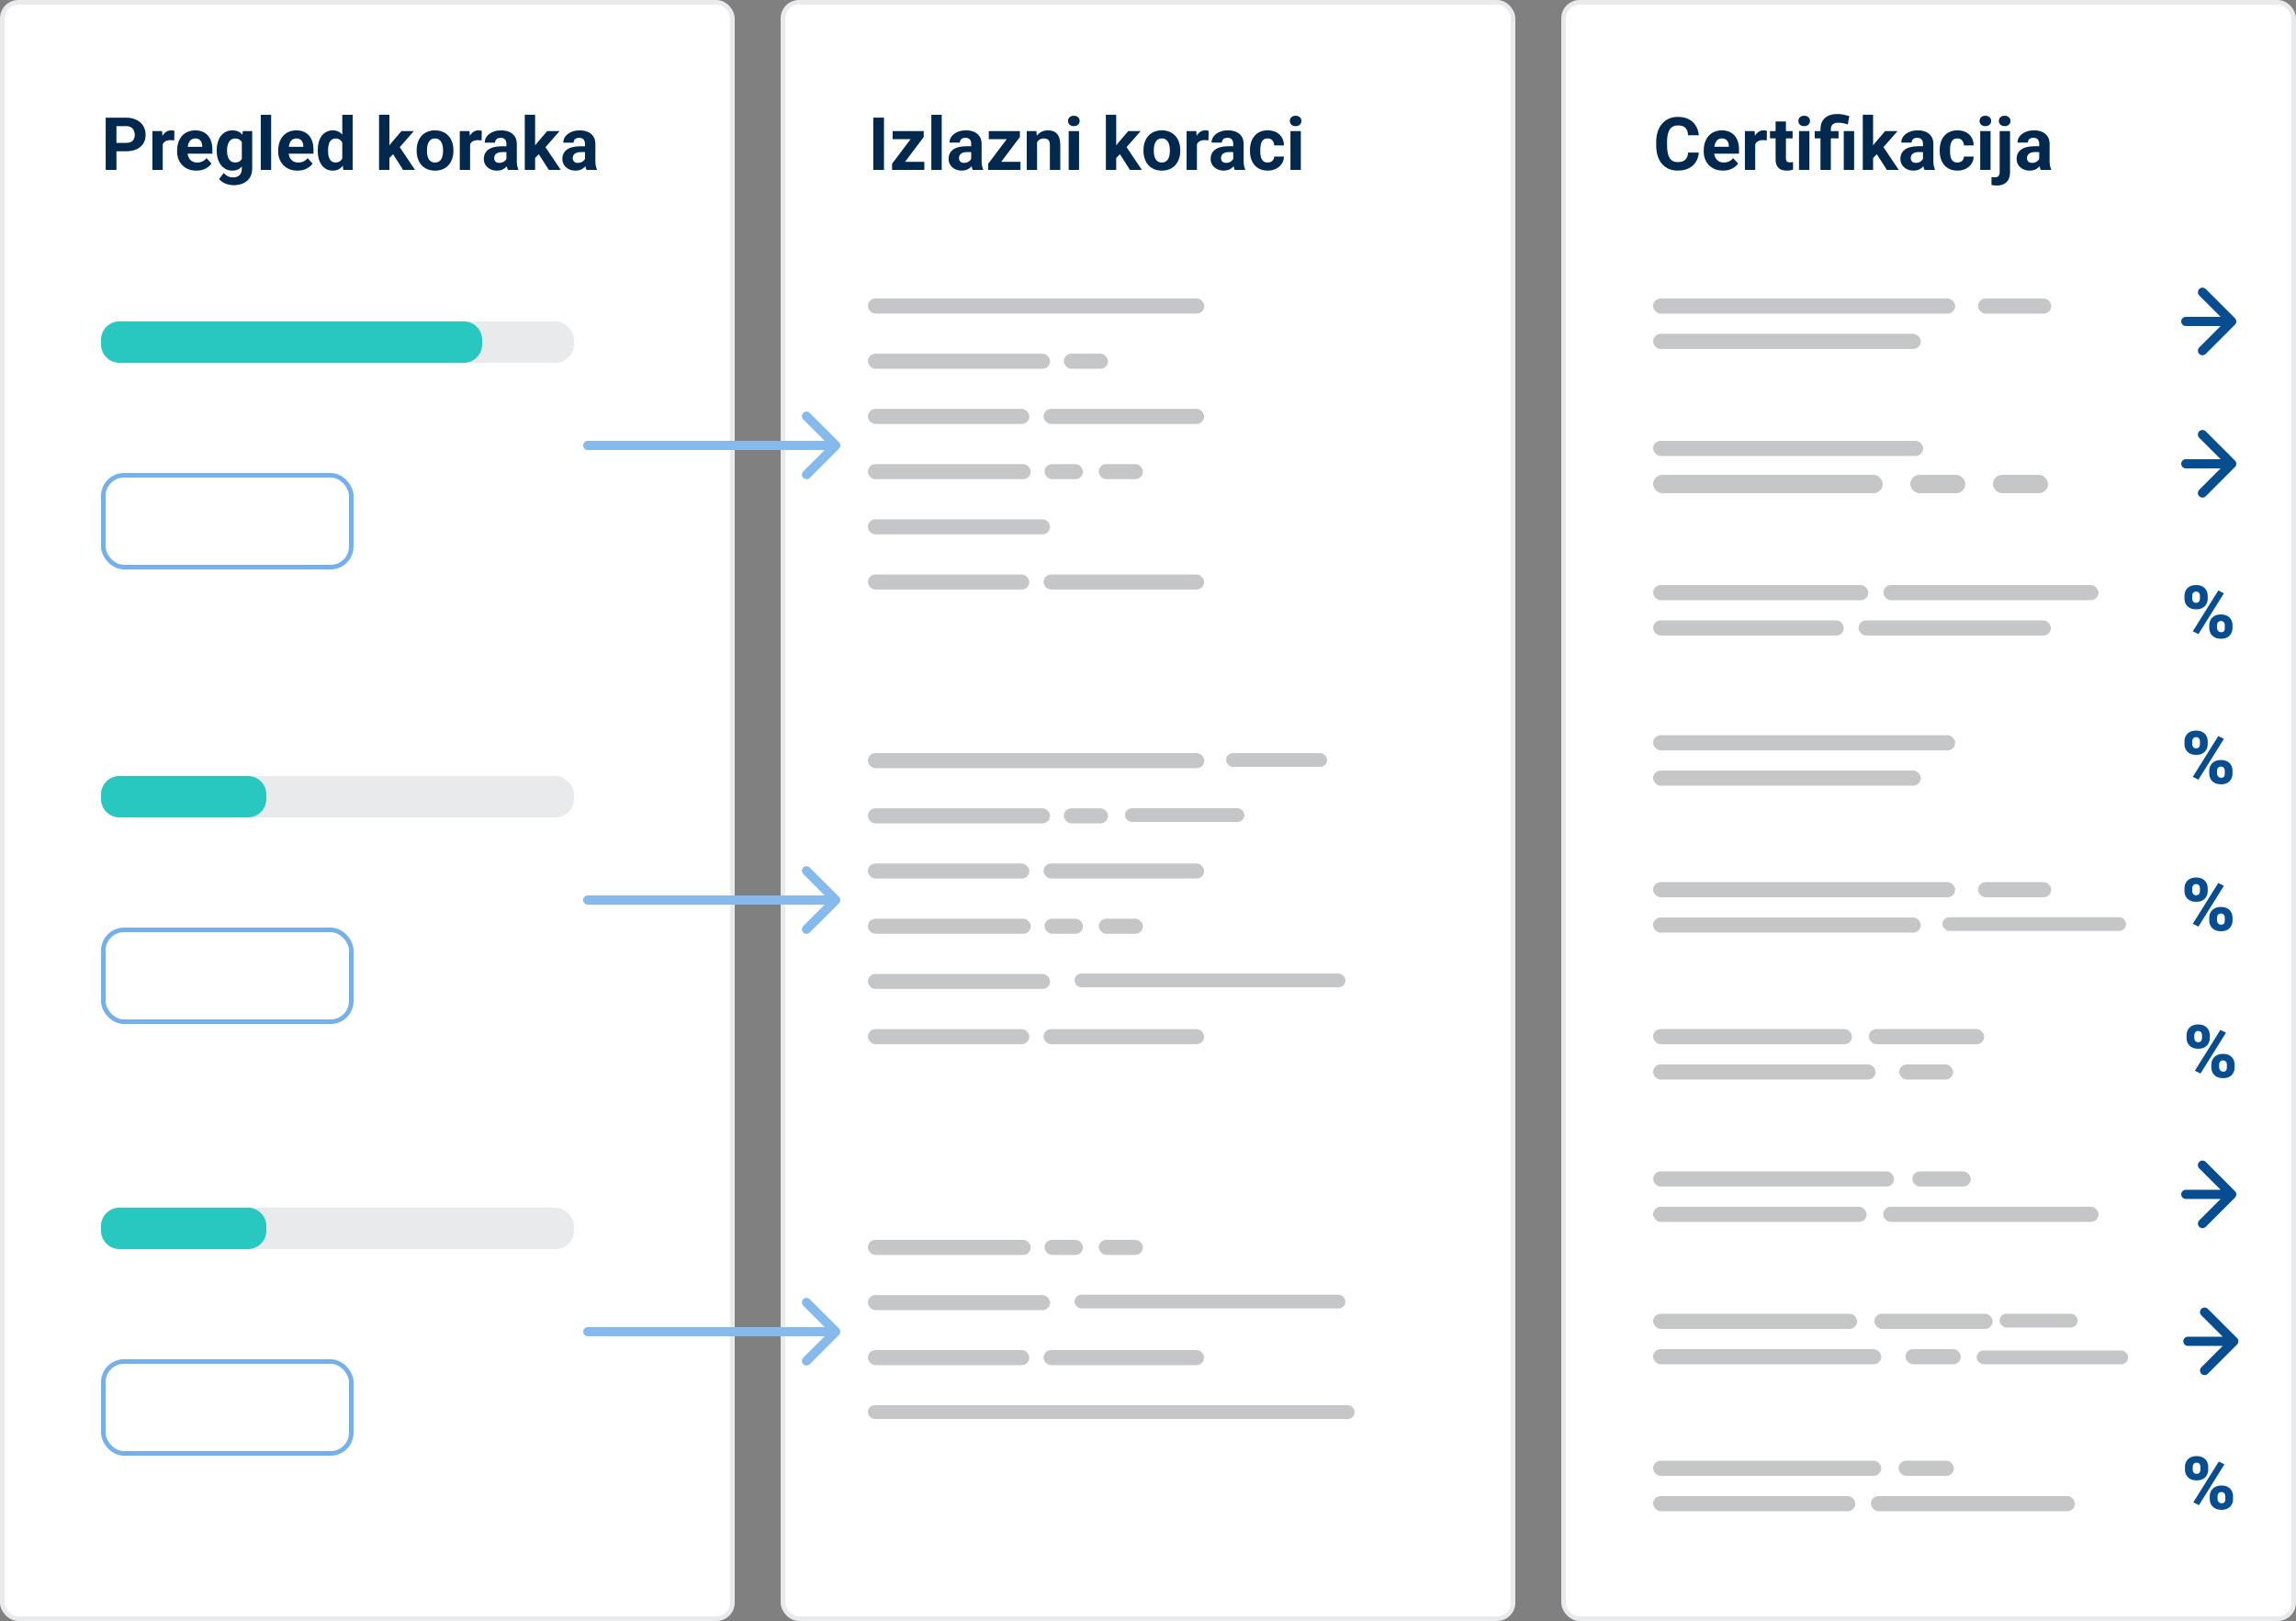 <svg width="500" height="353" viewBox="0 0 500 353" fill="none" xmlns="http://www.w3.org/2000/svg">
<rect x="0" y="0" width="500" height="353" fill="#808080" stroke="none"/>
<rect x="0.5" y="0.5" width="159" height="352" rx="3.5" fill="white" stroke="#E8EAEB"/>
<rect x="170.5" y="0.5" width="159" height="352" rx="3.5" fill="white" stroke="#E8EAEB"/>
<rect x="340.5" y="0.5" width="159" height="352" rx="3.5" fill="white" stroke="#E8EAEB"/>
<path d="M27.445 32.945H24.547V31.117H27.445C27.893 31.117 28.258 31.044 28.539 30.898C28.82 30.747 29.026 30.539 29.156 30.273C29.287 30.008 29.352 29.708 29.352 29.375C29.352 29.037 29.287 28.721 29.156 28.43C29.026 28.138 28.82 27.904 28.539 27.727C28.258 27.549 27.893 27.461 27.445 27.461H25.359V37H23.016V25.625H27.445C28.336 25.625 29.099 25.787 29.734 26.109C30.375 26.427 30.865 26.867 31.203 27.43C31.542 27.992 31.711 28.635 31.711 29.359C31.711 30.094 31.542 30.729 31.203 31.266C30.865 31.802 30.375 32.216 29.734 32.508C29.099 32.8 28.336 32.945 27.445 32.945ZM35.438 30.391V37H33.188V28.547H35.305L35.438 30.391ZM37.984 28.492L37.945 30.578C37.836 30.562 37.703 30.549 37.547 30.539C37.396 30.523 37.258 30.516 37.133 30.516C36.815 30.516 36.539 30.557 36.305 30.641C36.075 30.719 35.883 30.836 35.727 30.992C35.575 31.148 35.461 31.338 35.383 31.562C35.31 31.787 35.268 32.042 35.258 32.328L34.805 32.188C34.805 31.641 34.859 31.138 34.969 30.68C35.078 30.216 35.237 29.812 35.445 29.469C35.659 29.125 35.919 28.859 36.227 28.672C36.534 28.484 36.885 28.391 37.281 28.391C37.406 28.391 37.534 28.401 37.664 28.422C37.794 28.438 37.901 28.461 37.984 28.492ZM42.781 37.156C42.125 37.156 41.536 37.052 41.016 36.844C40.495 36.63 40.052 36.336 39.688 35.961C39.328 35.586 39.052 35.151 38.859 34.656C38.667 34.156 38.57 33.625 38.57 33.062V32.75C38.57 32.109 38.661 31.523 38.844 30.992C39.026 30.461 39.286 30 39.625 29.609C39.969 29.219 40.385 28.919 40.875 28.711C41.365 28.497 41.917 28.391 42.531 28.391C43.13 28.391 43.661 28.49 44.125 28.688C44.589 28.885 44.977 29.167 45.289 29.531C45.607 29.896 45.846 30.333 46.008 30.844C46.169 31.349 46.25 31.912 46.25 32.531V33.469H39.531V31.969H44.039V31.797C44.039 31.484 43.982 31.206 43.867 30.961C43.758 30.711 43.591 30.513 43.367 30.367C43.143 30.221 42.857 30.148 42.508 30.148C42.211 30.148 41.956 30.213 41.742 30.344C41.529 30.474 41.354 30.656 41.219 30.891C41.089 31.125 40.99 31.401 40.922 31.719C40.859 32.031 40.828 32.375 40.828 32.75V33.062C40.828 33.401 40.875 33.714 40.969 34C41.068 34.286 41.206 34.534 41.383 34.742C41.565 34.95 41.784 35.112 42.039 35.227C42.3 35.341 42.594 35.398 42.922 35.398C43.328 35.398 43.706 35.32 44.055 35.164C44.409 35.003 44.714 34.76 44.969 34.438L46.062 35.625C45.885 35.88 45.643 36.125 45.336 36.359C45.034 36.594 44.669 36.786 44.242 36.938C43.815 37.083 43.328 37.156 42.781 37.156ZM52.883 28.547H54.922V36.719C54.922 37.49 54.75 38.143 54.406 38.68C54.068 39.221 53.594 39.63 52.984 39.906C52.375 40.188 51.667 40.328 50.859 40.328C50.505 40.328 50.13 40.281 49.734 40.188C49.344 40.094 48.969 39.948 48.609 39.75C48.255 39.552 47.958 39.302 47.719 39L48.711 37.672C48.971 37.974 49.273 38.208 49.617 38.375C49.961 38.547 50.341 38.633 50.758 38.633C51.164 38.633 51.508 38.557 51.789 38.406C52.07 38.26 52.286 38.044 52.438 37.758C52.589 37.477 52.664 37.135 52.664 36.734V30.5L52.883 28.547ZM47.195 32.875V32.711C47.195 32.065 47.273 31.479 47.43 30.953C47.591 30.422 47.818 29.966 48.109 29.586C48.406 29.206 48.766 28.912 49.188 28.703C49.609 28.495 50.086 28.391 50.617 28.391C51.18 28.391 51.651 28.495 52.031 28.703C52.411 28.912 52.724 29.208 52.969 29.594C53.214 29.974 53.404 30.424 53.539 30.945C53.68 31.461 53.789 32.026 53.867 32.641V33C53.789 33.589 53.672 34.135 53.516 34.641C53.359 35.146 53.154 35.589 52.898 35.969C52.643 36.344 52.325 36.635 51.945 36.844C51.57 37.052 51.122 37.156 50.602 37.156C50.081 37.156 49.609 37.05 49.188 36.836C48.771 36.622 48.414 36.323 48.117 35.938C47.82 35.552 47.591 35.099 47.43 34.578C47.273 34.057 47.195 33.49 47.195 32.875ZM49.445 32.711V32.875C49.445 33.224 49.479 33.55 49.547 33.852C49.615 34.154 49.719 34.422 49.859 34.656C50.005 34.885 50.185 35.065 50.398 35.195C50.617 35.32 50.875 35.383 51.172 35.383C51.583 35.383 51.919 35.297 52.18 35.125C52.44 34.948 52.635 34.706 52.766 34.398C52.896 34.091 52.971 33.737 52.992 33.336V32.312C52.982 31.984 52.938 31.69 52.859 31.43C52.781 31.164 52.672 30.938 52.531 30.75C52.391 30.562 52.208 30.417 51.984 30.312C51.76 30.208 51.495 30.156 51.188 30.156C50.891 30.156 50.633 30.224 50.414 30.359C50.2 30.49 50.021 30.669 49.875 30.898C49.734 31.128 49.628 31.398 49.555 31.711C49.482 32.018 49.445 32.352 49.445 32.711ZM59.047 25V37H56.789V25H59.047ZM64.797 37.156C64.141 37.156 63.552 37.052 63.031 36.844C62.51 36.63 62.068 36.336 61.703 35.961C61.344 35.586 61.068 35.151 60.875 34.656C60.682 34.156 60.586 33.625 60.586 33.062V32.75C60.586 32.109 60.677 31.523 60.859 30.992C61.042 30.461 61.302 30 61.641 29.609C61.984 29.219 62.401 28.919 62.891 28.711C63.38 28.497 63.932 28.391 64.547 28.391C65.146 28.391 65.677 28.49 66.141 28.688C66.604 28.885 66.992 29.167 67.305 29.531C67.622 29.896 67.862 30.333 68.023 30.844C68.185 31.349 68.266 31.912 68.266 32.531V33.469H61.547V31.969H66.055V31.797C66.055 31.484 65.997 31.206 65.883 30.961C65.773 30.711 65.607 30.513 65.383 30.367C65.159 30.221 64.872 30.148 64.523 30.148C64.227 30.148 63.971 30.213 63.758 30.344C63.544 30.474 63.37 30.656 63.234 30.891C63.104 31.125 63.005 31.401 62.938 31.719C62.875 32.031 62.844 32.375 62.844 32.75V33.062C62.844 33.401 62.891 33.714 62.984 34C63.083 34.286 63.221 34.534 63.398 34.742C63.581 34.95 63.8 35.112 64.055 35.227C64.315 35.341 64.609 35.398 64.938 35.398C65.344 35.398 65.721 35.32 66.07 35.164C66.424 35.003 66.729 34.76 66.984 34.438L68.078 35.625C67.901 35.88 67.659 36.125 67.352 36.359C67.049 36.594 66.685 36.786 66.258 36.938C65.831 37.083 65.344 37.156 64.797 37.156ZM74.539 35.156V25H76.805V37H74.766L74.539 35.156ZM69.195 32.875V32.711C69.195 32.065 69.268 31.479 69.414 30.953C69.56 30.422 69.773 29.966 70.055 29.586C70.336 29.206 70.682 28.912 71.094 28.703C71.505 28.495 71.974 28.391 72.5 28.391C72.995 28.391 73.427 28.495 73.797 28.703C74.172 28.912 74.49 29.208 74.75 29.594C75.016 29.974 75.229 30.424 75.391 30.945C75.552 31.461 75.669 32.026 75.742 32.641V33C75.669 33.589 75.552 34.135 75.391 34.641C75.229 35.146 75.016 35.589 74.75 35.969C74.49 36.344 74.172 36.635 73.797 36.844C73.422 37.052 72.984 37.156 72.484 37.156C71.958 37.156 71.49 37.05 71.078 36.836C70.672 36.622 70.328 36.323 70.047 35.938C69.771 35.552 69.56 35.099 69.414 34.578C69.268 34.057 69.195 33.49 69.195 32.875ZM71.445 32.711V32.875C71.445 33.224 71.471 33.55 71.523 33.852C71.581 34.154 71.672 34.422 71.797 34.656C71.927 34.885 72.094 35.065 72.297 35.195C72.505 35.32 72.758 35.383 73.055 35.383C73.44 35.383 73.758 35.297 74.008 35.125C74.258 34.948 74.448 34.706 74.578 34.398C74.713 34.091 74.792 33.737 74.812 33.336V32.312C74.797 31.984 74.75 31.69 74.672 31.43C74.599 31.164 74.49 30.938 74.344 30.75C74.203 30.562 74.026 30.417 73.812 30.312C73.604 30.208 73.357 30.156 73.07 30.156C72.779 30.156 72.529 30.224 72.32 30.359C72.112 30.49 71.943 30.669 71.812 30.898C71.688 31.128 71.594 31.398 71.531 31.711C71.474 32.018 71.445 32.352 71.445 32.711ZM84.797 24.992V37H82.547V24.992H84.797ZM90.125 28.547L86.453 32.734L84.484 34.727L83.664 33.102L85.227 31.117L87.422 28.547H90.125ZM87.789 37L85.289 33.094L86.844 31.734L90.383 37H87.789ZM90.734 32.859V32.695C90.734 32.075 90.823 31.505 91 30.984C91.177 30.458 91.435 30.003 91.773 29.617C92.112 29.232 92.529 28.932 93.023 28.719C93.518 28.5 94.086 28.391 94.727 28.391C95.367 28.391 95.938 28.5 96.438 28.719C96.938 28.932 97.357 29.232 97.695 29.617C98.039 30.003 98.299 30.458 98.477 30.984C98.654 31.505 98.742 32.075 98.742 32.695V32.859C98.742 33.474 98.654 34.044 98.477 34.57C98.299 35.091 98.039 35.547 97.695 35.938C97.357 36.323 96.94 36.622 96.445 36.836C95.951 37.05 95.383 37.156 94.742 37.156C94.102 37.156 93.531 37.05 93.031 36.836C92.537 36.622 92.117 36.323 91.773 35.938C91.435 35.547 91.177 35.091 91 34.57C90.823 34.044 90.734 33.474 90.734 32.859ZM92.984 32.695V32.859C92.984 33.214 93.016 33.544 93.078 33.852C93.141 34.159 93.24 34.43 93.375 34.664C93.516 34.893 93.698 35.073 93.922 35.203C94.146 35.333 94.419 35.398 94.742 35.398C95.055 35.398 95.323 35.333 95.547 35.203C95.771 35.073 95.951 34.893 96.086 34.664C96.221 34.43 96.32 34.159 96.383 33.852C96.451 33.544 96.484 33.214 96.484 32.859V32.695C96.484 32.352 96.451 32.029 96.383 31.727C96.32 31.419 96.219 31.148 96.078 30.914C95.943 30.674 95.763 30.487 95.539 30.352C95.315 30.216 95.044 30.148 94.727 30.148C94.409 30.148 94.138 30.216 93.914 30.352C93.695 30.487 93.516 30.674 93.375 30.914C93.24 31.148 93.141 31.419 93.078 31.727C93.016 32.029 92.984 32.352 92.984 32.695ZM102.375 30.391V37H100.125V28.547H102.242L102.375 30.391ZM104.922 28.492L104.883 30.578C104.773 30.562 104.641 30.549 104.484 30.539C104.333 30.523 104.195 30.516 104.07 30.516C103.753 30.516 103.477 30.557 103.242 30.641C103.013 30.719 102.82 30.836 102.664 30.992C102.513 31.148 102.398 31.338 102.32 31.562C102.247 31.787 102.206 32.042 102.195 32.328L101.742 32.188C101.742 31.641 101.797 31.138 101.906 30.68C102.016 30.216 102.174 29.812 102.383 29.469C102.596 29.125 102.857 28.859 103.164 28.672C103.471 28.484 103.823 28.391 104.219 28.391C104.344 28.391 104.471 28.401 104.602 28.422C104.732 28.438 104.839 28.461 104.922 28.492ZM110.281 35.094V31.328C110.281 31.057 110.237 30.826 110.148 30.633C110.06 30.435 109.922 30.281 109.734 30.172C109.552 30.062 109.315 30.008 109.023 30.008C108.773 30.008 108.557 30.052 108.375 30.141C108.193 30.224 108.052 30.346 107.953 30.508C107.854 30.664 107.805 30.849 107.805 31.062H105.555C105.555 30.703 105.638 30.362 105.805 30.039C105.971 29.716 106.214 29.432 106.531 29.188C106.849 28.938 107.227 28.742 107.664 28.602C108.107 28.461 108.602 28.391 109.148 28.391C109.805 28.391 110.388 28.5 110.898 28.719C111.409 28.938 111.81 29.266 112.102 29.703C112.398 30.141 112.547 30.688 112.547 31.344V34.961C112.547 35.425 112.576 35.805 112.633 36.102C112.69 36.393 112.773 36.648 112.883 36.867V37H110.609C110.5 36.771 110.417 36.484 110.359 36.141C110.307 35.792 110.281 35.443 110.281 35.094ZM110.578 31.852L110.594 33.125H109.336C109.039 33.125 108.781 33.159 108.562 33.227C108.344 33.294 108.164 33.391 108.023 33.516C107.883 33.635 107.779 33.776 107.711 33.938C107.648 34.099 107.617 34.276 107.617 34.469C107.617 34.661 107.661 34.836 107.75 34.992C107.839 35.143 107.966 35.263 108.133 35.352C108.299 35.435 108.495 35.477 108.719 35.477C109.057 35.477 109.352 35.409 109.602 35.273C109.852 35.138 110.044 34.971 110.18 34.773C110.32 34.575 110.393 34.388 110.398 34.211L110.992 35.164C110.909 35.378 110.794 35.599 110.648 35.828C110.508 36.057 110.328 36.273 110.109 36.477C109.891 36.675 109.628 36.839 109.32 36.969C109.013 37.094 108.648 37.156 108.227 37.156C107.69 37.156 107.203 37.05 106.766 36.836C106.333 36.617 105.99 36.318 105.734 35.938C105.484 35.552 105.359 35.115 105.359 34.625C105.359 34.182 105.443 33.789 105.609 33.445C105.776 33.102 106.021 32.812 106.344 32.578C106.672 32.339 107.081 32.159 107.57 32.039C108.06 31.914 108.628 31.852 109.273 31.852H110.578ZM116.531 24.992V37H114.281V24.992H116.531ZM121.859 28.547L118.188 32.734L116.219 34.727L115.398 33.102L116.961 31.117L119.156 28.547H121.859ZM119.523 37L117.023 33.094L118.578 31.734L122.117 37H119.523ZM127.391 35.094V31.328C127.391 31.057 127.346 30.826 127.258 30.633C127.169 30.435 127.031 30.281 126.844 30.172C126.661 30.062 126.424 30.008 126.133 30.008C125.883 30.008 125.667 30.052 125.484 30.141C125.302 30.224 125.161 30.346 125.062 30.508C124.964 30.664 124.914 30.849 124.914 31.062H122.664C122.664 30.703 122.747 30.362 122.914 30.039C123.081 29.716 123.323 29.432 123.641 29.188C123.958 28.938 124.336 28.742 124.773 28.602C125.216 28.461 125.711 28.391 126.258 28.391C126.914 28.391 127.497 28.5 128.008 28.719C128.518 28.938 128.919 29.266 129.211 29.703C129.508 30.141 129.656 30.688 129.656 31.344V34.961C129.656 35.425 129.685 35.805 129.742 36.102C129.799 36.393 129.883 36.648 129.992 36.867V37H127.719C127.609 36.771 127.526 36.484 127.469 36.141C127.417 35.792 127.391 35.443 127.391 35.094ZM127.688 31.852L127.703 33.125H126.445C126.148 33.125 125.891 33.159 125.672 33.227C125.453 33.294 125.273 33.391 125.133 33.516C124.992 33.635 124.888 33.776 124.82 33.938C124.758 34.099 124.727 34.276 124.727 34.469C124.727 34.661 124.771 34.836 124.859 34.992C124.948 35.143 125.076 35.263 125.242 35.352C125.409 35.435 125.604 35.477 125.828 35.477C126.167 35.477 126.461 35.409 126.711 35.273C126.961 35.138 127.154 34.971 127.289 34.773C127.43 34.575 127.503 34.388 127.508 34.211L128.102 35.164C128.018 35.378 127.904 35.599 127.758 35.828C127.617 36.057 127.438 36.273 127.219 36.477C127 36.675 126.737 36.839 126.43 36.969C126.122 37.094 125.758 37.156 125.336 37.156C124.799 37.156 124.312 37.05 123.875 36.836C123.443 36.617 123.099 36.318 122.844 35.938C122.594 35.552 122.469 35.115 122.469 34.625C122.469 34.182 122.552 33.789 122.719 33.445C122.885 33.102 123.13 32.812 123.453 32.578C123.781 32.339 124.19 32.159 124.68 32.039C125.169 31.914 125.737 31.852 126.383 31.852H127.688Z" fill="#03284D"/>
<path d="M192.508 25.619V36.994H190.172V25.619H192.508ZM201.289 35.236V36.994H194.867V35.236H201.289ZM201.164 29.837L195.773 36.994H194.266V35.658L199.633 28.541H201.164V29.837ZM200.367 28.541V30.306H194.391V28.541H200.367ZM205.078 24.994V36.994H202.82V24.994H205.078ZM211.5 35.087V31.322C211.5 31.051 211.456 30.819 211.367 30.627C211.279 30.429 211.141 30.275 210.953 30.166C210.771 30.056 210.534 30.002 210.242 30.002C209.992 30.002 209.776 30.046 209.594 30.134C209.411 30.218 209.271 30.34 209.172 30.502C209.073 30.658 209.023 30.843 209.023 31.056H206.773C206.773 30.697 206.857 30.356 207.023 30.033C207.19 29.71 207.432 29.426 207.75 29.181C208.068 28.931 208.445 28.736 208.883 28.595C209.326 28.455 209.82 28.384 210.367 28.384C211.023 28.384 211.607 28.494 212.117 28.712C212.628 28.931 213.029 29.259 213.32 29.697C213.617 30.134 213.766 30.681 213.766 31.337V34.955C213.766 35.418 213.794 35.798 213.852 36.095C213.909 36.387 213.992 36.642 214.102 36.861V36.994H211.828C211.719 36.765 211.635 36.478 211.578 36.134C211.526 35.785 211.5 35.437 211.5 35.087ZM211.797 31.845L211.812 33.119H210.555C210.258 33.119 210 33.153 209.781 33.22C209.562 33.288 209.383 33.384 209.242 33.509C209.102 33.629 208.997 33.77 208.93 33.931C208.867 34.093 208.836 34.27 208.836 34.462C208.836 34.655 208.88 34.83 208.969 34.986C209.057 35.137 209.185 35.257 209.352 35.345C209.518 35.429 209.714 35.47 209.938 35.47C210.276 35.47 210.57 35.403 210.82 35.267C211.07 35.132 211.263 34.965 211.398 34.767C211.539 34.569 211.612 34.382 211.617 34.205L212.211 35.158C212.128 35.371 212.013 35.593 211.867 35.822C211.727 36.051 211.547 36.267 211.328 36.47C211.109 36.668 210.846 36.832 210.539 36.962C210.232 37.087 209.867 37.15 209.445 37.15C208.909 37.15 208.422 37.043 207.984 36.83C207.552 36.611 207.208 36.312 206.953 35.931C206.703 35.546 206.578 35.108 206.578 34.619C206.578 34.176 206.661 33.783 206.828 33.439C206.995 33.095 207.24 32.806 207.562 32.572C207.891 32.332 208.299 32.153 208.789 32.033C209.279 31.908 209.846 31.845 210.492 31.845H211.797ZM222.227 35.236V36.994H215.805V35.236H222.227ZM222.102 29.837L216.711 36.994H215.203V35.658L220.57 28.541H222.102V29.837ZM221.305 28.541V30.306H215.328V28.541H221.305ZM225.844 30.345V36.994H223.594V28.541H225.703L225.844 30.345ZM225.516 32.47H224.906C224.906 31.845 224.987 31.283 225.148 30.783C225.31 30.278 225.536 29.848 225.828 29.494C226.12 29.134 226.466 28.861 226.867 28.674C227.273 28.481 227.727 28.384 228.227 28.384C228.622 28.384 228.984 28.442 229.312 28.556C229.641 28.671 229.922 28.853 230.156 29.103C230.396 29.353 230.578 29.684 230.703 30.095C230.833 30.507 230.898 31.009 230.898 31.603V36.994H228.633V31.595C228.633 31.22 228.581 30.929 228.477 30.72C228.372 30.512 228.219 30.366 228.016 30.283C227.818 30.194 227.573 30.15 227.281 30.15C226.979 30.15 226.716 30.21 226.492 30.33C226.273 30.45 226.091 30.616 225.945 30.83C225.805 31.038 225.698 31.283 225.625 31.564C225.552 31.845 225.516 32.147 225.516 32.47ZM234.984 28.541V36.994H232.727V28.541H234.984ZM232.586 26.337C232.586 26.009 232.701 25.739 232.93 25.525C233.159 25.311 233.466 25.205 233.852 25.205C234.232 25.205 234.536 25.311 234.766 25.525C235 25.739 235.117 26.009 235.117 26.337C235.117 26.666 235 26.936 234.766 27.15C234.536 27.364 234.232 27.47 233.852 27.47C233.466 27.47 233.159 27.364 232.93 27.15C232.701 26.936 232.586 26.666 232.586 26.337ZM243.078 24.986V36.994H240.828V24.986H243.078ZM248.406 28.541L244.734 32.728L242.766 34.72L241.945 33.095L243.508 31.111L245.703 28.541H248.406ZM246.07 36.994L243.57 33.087L245.125 31.728L248.664 36.994H246.07ZM249.016 32.853V32.689C249.016 32.069 249.104 31.499 249.281 30.978C249.458 30.452 249.716 29.996 250.055 29.611C250.393 29.226 250.81 28.926 251.305 28.712C251.799 28.494 252.367 28.384 253.008 28.384C253.648 28.384 254.219 28.494 254.719 28.712C255.219 28.926 255.638 29.226 255.977 29.611C256.32 29.996 256.581 30.452 256.758 30.978C256.935 31.499 257.023 32.069 257.023 32.689V32.853C257.023 33.468 256.935 34.038 256.758 34.564C256.581 35.085 256.32 35.541 255.977 35.931C255.638 36.317 255.221 36.616 254.727 36.83C254.232 37.043 253.664 37.15 253.023 37.15C252.383 37.15 251.812 37.043 251.312 36.83C250.818 36.616 250.398 36.317 250.055 35.931C249.716 35.541 249.458 35.085 249.281 34.564C249.104 34.038 249.016 33.468 249.016 32.853ZM251.266 32.689V32.853C251.266 33.207 251.297 33.538 251.359 33.845C251.422 34.153 251.521 34.423 251.656 34.658C251.797 34.887 251.979 35.067 252.203 35.197C252.427 35.327 252.701 35.392 253.023 35.392C253.336 35.392 253.604 35.327 253.828 35.197C254.052 35.067 254.232 34.887 254.367 34.658C254.503 34.423 254.602 34.153 254.664 33.845C254.732 33.538 254.766 33.207 254.766 32.853V32.689C254.766 32.345 254.732 32.022 254.664 31.72C254.602 31.413 254.5 31.142 254.359 30.908C254.224 30.668 254.044 30.481 253.82 30.345C253.596 30.21 253.326 30.142 253.008 30.142C252.69 30.142 252.419 30.21 252.195 30.345C251.977 30.481 251.797 30.668 251.656 30.908C251.521 31.142 251.422 31.413 251.359 31.72C251.297 32.022 251.266 32.345 251.266 32.689ZM260.656 30.384V36.994H258.406V28.541H260.523L260.656 30.384ZM263.203 28.486L263.164 30.572C263.055 30.556 262.922 30.543 262.766 30.533C262.615 30.517 262.477 30.509 262.352 30.509C262.034 30.509 261.758 30.551 261.523 30.634C261.294 30.712 261.102 30.83 260.945 30.986C260.794 31.142 260.68 31.332 260.602 31.556C260.529 31.78 260.487 32.035 260.477 32.322L260.023 32.181C260.023 31.634 260.078 31.132 260.188 30.674C260.297 30.21 260.456 29.806 260.664 29.462C260.878 29.119 261.138 28.853 261.445 28.666C261.753 28.478 262.104 28.384 262.5 28.384C262.625 28.384 262.753 28.395 262.883 28.416C263.013 28.431 263.12 28.455 263.203 28.486ZM268.562 35.087V31.322C268.562 31.051 268.518 30.819 268.43 30.627C268.341 30.429 268.203 30.275 268.016 30.166C267.833 30.056 267.596 30.002 267.305 30.002C267.055 30.002 266.839 30.046 266.656 30.134C266.474 30.218 266.333 30.34 266.234 30.502C266.135 30.658 266.086 30.843 266.086 31.056H263.836C263.836 30.697 263.919 30.356 264.086 30.033C264.253 29.71 264.495 29.426 264.812 29.181C265.13 28.931 265.508 28.736 265.945 28.595C266.388 28.455 266.883 28.384 267.43 28.384C268.086 28.384 268.669 28.494 269.18 28.712C269.69 28.931 270.091 29.259 270.383 29.697C270.68 30.134 270.828 30.681 270.828 31.337V34.955C270.828 35.418 270.857 35.798 270.914 36.095C270.971 36.387 271.055 36.642 271.164 36.861V36.994H268.891C268.781 36.765 268.698 36.478 268.641 36.134C268.589 35.785 268.562 35.437 268.562 35.087ZM268.859 31.845L268.875 33.119H267.617C267.32 33.119 267.062 33.153 266.844 33.22C266.625 33.288 266.445 33.384 266.305 33.509C266.164 33.629 266.06 33.77 265.992 33.931C265.93 34.093 265.898 34.27 265.898 34.462C265.898 34.655 265.943 34.83 266.031 34.986C266.12 35.137 266.247 35.257 266.414 35.345C266.581 35.429 266.776 35.47 267 35.47C267.339 35.47 267.633 35.403 267.883 35.267C268.133 35.132 268.326 34.965 268.461 34.767C268.602 34.569 268.674 34.382 268.68 34.205L269.273 35.158C269.19 35.371 269.076 35.593 268.93 35.822C268.789 36.051 268.609 36.267 268.391 36.47C268.172 36.668 267.909 36.832 267.602 36.962C267.294 37.087 266.93 37.15 266.508 37.15C265.971 37.15 265.484 37.043 265.047 36.83C264.615 36.611 264.271 36.312 264.016 35.931C263.766 35.546 263.641 35.108 263.641 34.619C263.641 34.176 263.724 33.783 263.891 33.439C264.057 33.095 264.302 32.806 264.625 32.572C264.953 32.332 265.362 32.153 265.852 32.033C266.341 31.908 266.909 31.845 267.555 31.845H268.859ZM276.055 35.392C276.331 35.392 276.576 35.34 276.789 35.236C277.003 35.127 277.169 34.975 277.289 34.783C277.414 34.585 277.479 34.353 277.484 34.087H279.602C279.596 34.681 279.438 35.21 279.125 35.673C278.812 36.132 278.393 36.494 277.867 36.759C277.341 37.02 276.753 37.15 276.102 37.15C275.445 37.15 274.872 37.041 274.383 36.822C273.898 36.603 273.495 36.301 273.172 35.916C272.849 35.525 272.607 35.072 272.445 34.556C272.284 34.035 272.203 33.478 272.203 32.884V32.658C272.203 32.059 272.284 31.502 272.445 30.986C272.607 30.465 272.849 30.012 273.172 29.627C273.495 29.236 273.898 28.931 274.383 28.712C274.867 28.494 275.435 28.384 276.086 28.384C276.779 28.384 277.385 28.517 277.906 28.783C278.432 29.049 278.844 29.429 279.141 29.924C279.443 30.413 279.596 30.994 279.602 31.666H277.484C277.479 31.384 277.419 31.129 277.305 30.9C277.195 30.671 277.034 30.489 276.82 30.353C276.612 30.212 276.354 30.142 276.047 30.142C275.719 30.142 275.451 30.212 275.242 30.353C275.034 30.489 274.872 30.676 274.758 30.916C274.643 31.15 274.562 31.418 274.516 31.72C274.474 32.017 274.453 32.33 274.453 32.658V32.884C274.453 33.212 274.474 33.528 274.516 33.83C274.557 34.132 274.635 34.4 274.75 34.634C274.87 34.869 275.034 35.054 275.242 35.189C275.451 35.325 275.721 35.392 276.055 35.392ZM283.281 28.541V36.994H281.023V28.541H283.281ZM280.883 26.337C280.883 26.009 280.997 25.739 281.227 25.525C281.456 25.311 281.763 25.205 282.148 25.205C282.529 25.205 282.833 25.311 283.062 25.525C283.297 25.739 283.414 26.009 283.414 26.337C283.414 26.666 283.297 26.936 283.062 27.15C282.833 27.364 282.529 27.47 282.148 27.47C281.763 27.47 281.456 27.364 281.227 27.15C280.997 26.936 280.883 26.666 280.883 26.337Z" fill="#03284D"/>
<path d="M367.609 33.22H369.945C369.898 33.986 369.688 34.666 369.312 35.259C368.943 35.853 368.424 36.317 367.758 36.65C367.096 36.983 366.299 37.15 365.367 37.15C364.638 37.15 363.984 37.025 363.406 36.775C362.828 36.52 362.333 36.155 361.922 35.681C361.516 35.207 361.206 34.634 360.992 33.962C360.779 33.291 360.672 32.538 360.672 31.705V30.916C360.672 30.082 360.781 29.33 361 28.658C361.224 27.981 361.542 27.405 361.953 26.931C362.37 26.457 362.867 26.093 363.445 25.837C364.023 25.582 364.669 25.455 365.383 25.455C366.331 25.455 367.13 25.627 367.781 25.97C368.438 26.314 368.945 26.788 369.305 27.392C369.669 27.996 369.888 28.684 369.961 29.455H367.617C367.591 28.996 367.5 28.608 367.344 28.291C367.188 27.968 366.951 27.726 366.633 27.564C366.32 27.397 365.904 27.314 365.383 27.314C364.992 27.314 364.651 27.387 364.359 27.533C364.068 27.679 363.823 27.9 363.625 28.197C363.427 28.494 363.279 28.869 363.18 29.322C363.086 29.77 363.039 30.296 363.039 30.9V31.705C363.039 32.293 363.083 32.812 363.172 33.259C363.26 33.702 363.396 34.077 363.578 34.384C363.766 34.687 364.005 34.916 364.297 35.072C364.594 35.223 364.951 35.298 365.367 35.298C365.857 35.298 366.26 35.22 366.578 35.064C366.896 34.908 367.138 34.676 367.305 34.369C367.477 34.062 367.578 33.679 367.609 33.22ZM375.234 37.15C374.578 37.15 373.99 37.046 373.469 36.837C372.948 36.624 372.505 36.33 372.141 35.955C371.781 35.58 371.505 35.145 371.312 34.65C371.12 34.15 371.023 33.619 371.023 33.056V32.744C371.023 32.103 371.115 31.517 371.297 30.986C371.479 30.455 371.74 29.994 372.078 29.603C372.422 29.212 372.839 28.913 373.328 28.705C373.818 28.491 374.37 28.384 374.984 28.384C375.583 28.384 376.115 28.483 376.578 28.681C377.042 28.879 377.43 29.16 377.742 29.525C378.06 29.89 378.299 30.327 378.461 30.837C378.622 31.343 378.703 31.905 378.703 32.525V33.462H371.984V31.962H376.492V31.791C376.492 31.478 376.435 31.2 376.32 30.955C376.211 30.705 376.044 30.507 375.82 30.361C375.596 30.215 375.31 30.142 374.961 30.142C374.664 30.142 374.409 30.207 374.195 30.337C373.982 30.468 373.807 30.65 373.672 30.884C373.542 31.119 373.443 31.395 373.375 31.712C373.312 32.025 373.281 32.369 373.281 32.744V33.056C373.281 33.395 373.328 33.707 373.422 33.994C373.521 34.28 373.659 34.528 373.836 34.736C374.018 34.944 374.237 35.106 374.492 35.22C374.753 35.335 375.047 35.392 375.375 35.392C375.781 35.392 376.159 35.314 376.508 35.158C376.862 34.996 377.167 34.754 377.422 34.431L378.516 35.619C378.339 35.874 378.096 36.119 377.789 36.353C377.487 36.587 377.122 36.78 376.695 36.931C376.268 37.077 375.781 37.15 375.234 37.15ZM382.234 30.384V36.994H379.984V28.541H382.102L382.234 30.384ZM384.781 28.486L384.742 30.572C384.633 30.556 384.5 30.543 384.344 30.533C384.193 30.517 384.055 30.509 383.93 30.509C383.612 30.509 383.336 30.551 383.102 30.634C382.872 30.712 382.68 30.83 382.523 30.986C382.372 31.142 382.258 31.332 382.18 31.556C382.107 31.78 382.065 32.035 382.055 32.322L381.602 32.181C381.602 31.634 381.656 31.132 381.766 30.674C381.875 30.21 382.034 29.806 382.242 29.462C382.456 29.119 382.716 28.853 383.023 28.666C383.331 28.478 383.682 28.384 384.078 28.384C384.203 28.384 384.331 28.395 384.461 28.416C384.591 28.431 384.698 28.455 384.781 28.486ZM390.375 28.541V30.134H385.453V28.541H390.375ZM386.672 26.455H388.922V34.447C388.922 34.692 388.953 34.879 389.016 35.009C389.083 35.14 389.182 35.231 389.312 35.283C389.443 35.33 389.607 35.353 389.805 35.353C389.945 35.353 390.07 35.348 390.18 35.337C390.294 35.322 390.391 35.306 390.469 35.291L390.477 36.947C390.284 37.009 390.076 37.059 389.852 37.095C389.628 37.132 389.38 37.15 389.109 37.15C388.615 37.15 388.182 37.069 387.812 36.908C387.448 36.741 387.167 36.475 386.969 36.111C386.771 35.746 386.672 35.267 386.672 34.673V26.455ZM394.031 28.541V36.994H391.773V28.541H394.031ZM391.633 26.337C391.633 26.009 391.747 25.739 391.977 25.525C392.206 25.311 392.513 25.205 392.898 25.205C393.279 25.205 393.583 25.311 393.812 25.525C394.047 25.739 394.164 26.009 394.164 26.337C394.164 26.666 394.047 26.936 393.812 27.15C393.583 27.364 393.279 27.47 392.898 27.47C392.513 27.47 392.206 27.364 391.977 27.15C391.747 26.936 391.633 26.666 391.633 26.337ZM398.703 36.994H396.445V28.158C396.445 27.439 396.591 26.832 396.883 26.337C397.18 25.843 397.602 25.468 398.148 25.212C398.701 24.957 399.367 24.83 400.148 24.83C400.591 24.83 401.021 24.874 401.438 24.962C401.854 25.046 402.284 25.155 402.727 25.291L402.398 27.095C402.112 27.007 401.805 26.924 401.477 26.845C401.148 26.767 400.753 26.728 400.289 26.728C399.768 26.728 399.372 26.851 399.102 27.095C398.836 27.335 398.703 27.689 398.703 28.158V36.994ZM400.383 28.541V30.134H395.188V28.541H400.383ZM403.773 28.541V36.994H401.516V28.541H403.773ZM407.906 24.986V36.994H405.656V24.986H407.906ZM413.234 28.541L409.562 32.728L407.594 34.72L406.773 33.095L408.336 31.111L410.531 28.541H413.234ZM410.898 36.994L408.398 33.087L409.953 31.728L413.492 36.994H410.898ZM418.766 35.087V31.322C418.766 31.051 418.721 30.819 418.633 30.627C418.544 30.429 418.406 30.275 418.219 30.166C418.036 30.056 417.799 30.002 417.508 30.002C417.258 30.002 417.042 30.046 416.859 30.134C416.677 30.218 416.536 30.34 416.438 30.502C416.339 30.658 416.289 30.843 416.289 31.056H414.039C414.039 30.697 414.122 30.356 414.289 30.033C414.456 29.71 414.698 29.426 415.016 29.181C415.333 28.931 415.711 28.736 416.148 28.595C416.591 28.455 417.086 28.384 417.633 28.384C418.289 28.384 418.872 28.494 419.383 28.712C419.893 28.931 420.294 29.259 420.586 29.697C420.883 30.134 421.031 30.681 421.031 31.337V34.955C421.031 35.418 421.06 35.798 421.117 36.095C421.174 36.387 421.258 36.642 421.367 36.861V36.994H419.094C418.984 36.765 418.901 36.478 418.844 36.134C418.792 35.785 418.766 35.437 418.766 35.087ZM419.062 31.845L419.078 33.119H417.82C417.523 33.119 417.266 33.153 417.047 33.22C416.828 33.288 416.648 33.384 416.508 33.509C416.367 33.629 416.263 33.77 416.195 33.931C416.133 34.093 416.102 34.27 416.102 34.462C416.102 34.655 416.146 34.83 416.234 34.986C416.323 35.137 416.451 35.257 416.617 35.345C416.784 35.429 416.979 35.47 417.203 35.47C417.542 35.47 417.836 35.403 418.086 35.267C418.336 35.132 418.529 34.965 418.664 34.767C418.805 34.569 418.878 34.382 418.883 34.205L419.477 35.158C419.393 35.371 419.279 35.593 419.133 35.822C418.992 36.051 418.812 36.267 418.594 36.47C418.375 36.668 418.112 36.832 417.805 36.962C417.497 37.087 417.133 37.15 416.711 37.15C416.174 37.15 415.688 37.043 415.25 36.83C414.818 36.611 414.474 36.312 414.219 35.931C413.969 35.546 413.844 35.108 413.844 34.619C413.844 34.176 413.927 33.783 414.094 33.439C414.26 33.095 414.505 32.806 414.828 32.572C415.156 32.332 415.565 32.153 416.055 32.033C416.544 31.908 417.112 31.845 417.758 31.845H419.062ZM426.258 35.392C426.534 35.392 426.779 35.34 426.992 35.236C427.206 35.127 427.372 34.975 427.492 34.783C427.617 34.585 427.682 34.353 427.688 34.087H429.805C429.799 34.681 429.641 35.21 429.328 35.673C429.016 36.132 428.596 36.494 428.07 36.759C427.544 37.02 426.956 37.15 426.305 37.15C425.648 37.15 425.076 37.041 424.586 36.822C424.102 36.603 423.698 36.301 423.375 35.916C423.052 35.525 422.81 35.072 422.648 34.556C422.487 34.035 422.406 33.478 422.406 32.884V32.658C422.406 32.059 422.487 31.502 422.648 30.986C422.81 30.465 423.052 30.012 423.375 29.627C423.698 29.236 424.102 28.931 424.586 28.712C425.07 28.494 425.638 28.384 426.289 28.384C426.982 28.384 427.589 28.517 428.109 28.783C428.635 29.049 429.047 29.429 429.344 29.924C429.646 30.413 429.799 30.994 429.805 31.666H427.688C427.682 31.384 427.622 31.129 427.508 30.9C427.398 30.671 427.237 30.489 427.023 30.353C426.815 30.212 426.557 30.142 426.25 30.142C425.922 30.142 425.654 30.212 425.445 30.353C425.237 30.489 425.076 30.676 424.961 30.916C424.846 31.15 424.766 31.418 424.719 31.72C424.677 32.017 424.656 32.33 424.656 32.658V32.884C424.656 33.212 424.677 33.528 424.719 33.83C424.76 34.132 424.839 34.4 424.953 34.634C425.073 34.869 425.237 35.054 425.445 35.189C425.654 35.325 425.924 35.392 426.258 35.392ZM433.484 28.541V36.994H431.227V28.541H433.484ZM431.086 26.337C431.086 26.009 431.201 25.739 431.43 25.525C431.659 25.311 431.966 25.205 432.352 25.205C432.732 25.205 433.036 25.311 433.266 25.525C433.5 25.739 433.617 26.009 433.617 26.337C433.617 26.666 433.5 26.936 433.266 27.15C433.036 27.364 432.732 27.47 432.352 27.47C431.966 27.47 431.659 27.364 431.43 27.15C431.201 26.936 431.086 26.666 431.086 26.337ZM435.469 28.541H437.727V37.502C437.727 38.127 437.612 38.655 437.383 39.087C437.154 39.52 436.823 39.848 436.391 40.072C435.958 40.296 435.435 40.408 434.82 40.408C434.628 40.408 434.44 40.397 434.258 40.377C434.07 40.356 433.878 40.322 433.68 40.275L433.688 38.548C433.812 38.569 433.935 38.585 434.055 38.595C434.169 38.611 434.286 38.619 434.406 38.619C434.641 38.619 434.836 38.58 434.992 38.502C435.148 38.423 435.266 38.301 435.344 38.134C435.427 37.973 435.469 37.762 435.469 37.502V28.541ZM435.289 26.337C435.289 26.009 435.404 25.739 435.633 25.525C435.867 25.311 436.174 25.205 436.555 25.205C436.94 25.205 437.247 25.311 437.477 25.525C437.706 25.739 437.82 26.009 437.82 26.337C437.82 26.666 437.706 26.936 437.477 27.15C437.247 27.364 436.94 27.47 436.555 27.47C436.174 27.47 435.867 27.364 435.633 27.15C435.404 26.936 435.289 26.666 435.289 26.337ZM444.078 35.087V31.322C444.078 31.051 444.034 30.819 443.945 30.627C443.857 30.429 443.719 30.275 443.531 30.166C443.349 30.056 443.112 30.002 442.82 30.002C442.57 30.002 442.354 30.046 442.172 30.134C441.99 30.218 441.849 30.34 441.75 30.502C441.651 30.658 441.602 30.843 441.602 31.056H439.352C439.352 30.697 439.435 30.356 439.602 30.033C439.768 29.71 440.01 29.426 440.328 29.181C440.646 28.931 441.023 28.736 441.461 28.595C441.904 28.455 442.398 28.384 442.945 28.384C443.602 28.384 444.185 28.494 444.695 28.712C445.206 28.931 445.607 29.259 445.898 29.697C446.195 30.134 446.344 30.681 446.344 31.337V34.955C446.344 35.418 446.372 35.798 446.43 36.095C446.487 36.387 446.57 36.642 446.68 36.861V36.994H444.406C444.297 36.765 444.214 36.478 444.156 36.134C444.104 35.785 444.078 35.437 444.078 35.087ZM444.375 31.845L444.391 33.119H443.133C442.836 33.119 442.578 33.153 442.359 33.22C442.141 33.288 441.961 33.384 441.82 33.509C441.68 33.629 441.576 33.77 441.508 33.931C441.445 34.093 441.414 34.27 441.414 34.462C441.414 34.655 441.458 34.83 441.547 34.986C441.635 35.137 441.763 35.257 441.93 35.345C442.096 35.429 442.292 35.47 442.516 35.47C442.854 35.47 443.148 35.403 443.398 35.267C443.648 35.132 443.841 34.965 443.977 34.767C444.117 34.569 444.19 34.382 444.195 34.205L444.789 35.158C444.706 35.371 444.591 35.593 444.445 35.822C444.305 36.051 444.125 36.267 443.906 36.47C443.688 36.668 443.424 36.832 443.117 36.962C442.81 37.087 442.445 37.15 442.023 37.15C441.487 37.15 441 37.043 440.562 36.83C440.13 36.611 439.786 36.312 439.531 35.931C439.281 35.546 439.156 35.108 439.156 34.619C439.156 34.176 439.24 33.783 439.406 33.439C439.573 33.095 439.818 32.806 440.141 32.572C440.469 32.332 440.878 32.153 441.367 32.033C441.857 31.908 442.424 31.845 443.07 31.845H444.375Z" fill="#03284D"/>
<rect x="189" y="65" width="73.264" height="3.279" rx="1.639" fill="#C4C6C7"/>
<rect x="231.677" y="77.022" width="9.617" height="3.279" rx="1.639" fill="#C4C6C7"/>
<rect x="189" y="77.022" width="39.672" height="3.279" rx="1.639" fill="#C4C6C7"/>
<rect x="189" y="113.087" width="39.672" height="3.279" rx="1.639" fill="#C4C6C7"/>
<rect x="227.469" y="101.065" width="8.382" height="3.279" rx="1.639" fill="#C4C6C7"/>
<rect x="239.272" y="101.065" width="9.617" height="3.279" rx="1.639" fill="#C4C6C7"/>
<rect x="189" y="101.065" width="35.464" height="3.279" rx="1.639" fill="#C4C6C7"/>
<rect x="189" y="89.043" width="35.157" height="3.279" rx="1.639" fill="#C4C6C7"/>
<rect x="189" y="125.108" width="35.157" height="3.279" rx="1.639" fill="#C4C6C7"/>
<rect x="227.251" y="89.043" width="34.972" height="3.279" rx="1.639" fill="#C4C6C7"/>
<rect x="227.251" y="125.108" width="34.972" height="3.279" rx="1.639" fill="#C4C6C7"/>
<path d="M182.707 97.707C183.098 97.317 183.098 96.683 182.707 96.293L176.343 89.929C175.953 89.538 175.319 89.538 174.929 89.929C174.538 90.32 174.538 90.953 174.929 91.343L180.586 97L174.929 102.657C174.538 103.047 174.538 103.681 174.929 104.071C175.319 104.462 175.953 104.462 176.343 104.071L182.707 97.707ZM128 96C127.448 96 127 96.448 127 97C127 97.552 127.448 98 128 98L128 96ZM182 96L128 96L128 98L182 98L182 96Z" fill="#86BAED"/>
<rect x="22.5" y="103.5" width="54" height="20" rx="4.5" fill="white" stroke="#75B0EB"/>
<rect x="22" y="70" width="103" height="9" rx="4" fill="#E8EAEB"/>
<path d="M22 74C22 71.791 23.791 70 26 70H101C103.209 70 105 71.791 105 74V75C105 77.209 103.209 79 101 79H26C23.791 79 22 77.209 22 75V74Z" fill="#28C7C0"/>
<path d="M486.707 70.707C487.098 70.317 487.098 69.683 486.707 69.293L480.343 62.929C479.953 62.538 479.319 62.538 478.929 62.929C478.538 63.319 478.538 63.953 478.929 64.343L484.586 70L478.929 75.657C478.538 76.047 478.538 76.68 478.929 77.071C479.319 77.462 479.953 77.462 480.343 77.071L486.707 70.707ZM476 69C475.448 69 475 69.448 475 70C475 70.552 475.448 71 476 71V69ZM486 69H476V71H486V69Z" fill="#094D91"/>
<rect x="430.758" y="65" width="15.945" height="3.299" rx="1.65" fill="#C4C6C7"/>
<rect x="360" y="65" width="65.775" height="3.299" rx="1.65" fill="#C4C6C7"/>
<rect x="360" y="72.698" width="58.289" height="3.299" rx="1.65" fill="#C4C6C7"/>
<path d="M475.711 194.05V193.449C475.711 193.016 475.805 192.623 475.992 192.269C476.18 191.915 476.461 191.631 476.836 191.417C477.211 191.204 477.677 191.097 478.234 191.097C478.807 191.097 479.281 191.204 479.656 191.417C480.031 191.631 480.31 191.915 480.492 192.269C480.68 192.623 480.773 193.016 480.773 193.449V194.05C480.773 194.472 480.68 194.86 480.492 195.214C480.31 195.568 480.031 195.852 479.656 196.066C479.286 196.279 478.82 196.386 478.258 196.386C477.69 196.386 477.219 196.279 476.844 196.066C476.469 195.852 476.185 195.568 475.992 195.214C475.805 194.86 475.711 194.472 475.711 194.05ZM477.398 193.449V194.05C477.398 194.206 477.43 194.355 477.492 194.495C477.555 194.636 477.648 194.751 477.773 194.839C477.904 194.923 478.062 194.964 478.25 194.964C478.443 194.964 478.599 194.923 478.719 194.839C478.839 194.751 478.927 194.636 478.984 194.495C479.047 194.355 479.078 194.206 479.078 194.05V193.449C479.078 193.282 479.047 193.128 478.984 192.988C478.927 192.847 478.836 192.735 478.711 192.652C478.586 192.563 478.427 192.519 478.234 192.519C478.052 192.519 477.898 192.563 477.773 192.652C477.648 192.735 477.555 192.847 477.492 192.988C477.43 193.128 477.398 193.282 477.398 193.449ZM481.109 200.449V199.847C481.109 199.42 481.203 199.029 481.391 198.675C481.583 198.321 481.867 198.037 482.242 197.824C482.622 197.61 483.091 197.503 483.648 197.503C484.221 197.503 484.693 197.61 485.062 197.824C485.438 198.037 485.716 198.321 485.898 198.675C486.086 199.029 486.18 199.42 486.18 199.847V200.449C486.18 200.876 486.086 201.266 485.898 201.62C485.716 201.975 485.44 202.259 485.07 202.472C484.701 202.686 484.234 202.792 483.672 202.792C483.104 202.792 482.63 202.686 482.25 202.472C481.87 202.259 481.583 201.975 481.391 201.62C481.203 201.266 481.109 200.876 481.109 200.449ZM482.805 199.847V200.449C482.805 200.61 482.844 200.761 482.922 200.902C483 201.042 483.104 201.157 483.234 201.245C483.365 201.329 483.508 201.37 483.664 201.37C483.904 201.37 484.081 201.329 484.195 201.245C484.315 201.157 484.393 201.042 484.43 200.902C484.471 200.761 484.492 200.61 484.492 200.449V199.847C484.492 199.686 484.461 199.535 484.398 199.394C484.336 199.253 484.242 199.141 484.117 199.058C483.992 198.969 483.836 198.925 483.648 198.925C483.461 198.925 483.305 198.969 483.18 199.058C483.055 199.141 482.961 199.253 482.898 199.394C482.836 199.535 482.805 199.686 482.805 199.847ZM484.305 192.894L478.75 201.785L477.523 201.167L483.078 192.277L484.305 192.894Z" fill="#094D91"/>
<rect x="430.758" y="192.097" width="15.945" height="3.299" rx="1.65" fill="#C4C6C7"/>
<rect x="360" y="192.097" width="65.775" height="3.299" rx="1.65" fill="#C4C6C7"/>
<rect x="423" y="199.729" width="40" height="3" rx="1.5" fill="#C4C6C7"/>
<rect x="360" y="199.795" width="58.289" height="3.299" rx="1.65" fill="#C4C6C7"/>
<path d="M486.707 101.704C487.098 101.313 487.098 100.68 486.707 100.29L480.343 93.926C479.953 93.535 479.319 93.535 478.929 93.926C478.538 94.316 478.538 94.949 478.929 95.34L484.586 100.997L478.929 106.654C478.538 107.044 478.538 107.677 478.929 108.068C479.319 108.458 479.953 108.458 480.343 108.068L486.707 101.704ZM476 99.997C475.448 99.997 475 100.445 475 100.997C475 101.549 475.448 101.997 476 101.997V99.997ZM486 99.997H476V101.997H486V99.997Z" fill="#094D91"/>
<rect x="410" y="107.405" width="50" height="4" rx="2" transform="rotate(-180 410 107.405)" fill="#C4C6C7"/>
<rect x="428" y="107.405" width="12" height="4" rx="2" transform="rotate(-180 428 107.405)" fill="#C4C6C7"/>
<rect x="446" y="107.405" width="12" height="4" rx="2" transform="rotate(-180 446 107.405)" fill="#C4C6C7"/>
<rect x="418.799" y="99.296" width="58.799" height="3.299" rx="1.65" transform="rotate(-180 418.799 99.296)" fill="#C4C6C7"/>
<path d="M487.162 292.798C487.553 292.407 487.553 291.774 487.162 291.384L480.798 285.02C480.408 284.629 479.775 284.629 479.384 285.02C478.993 285.41 478.993 286.043 479.384 286.434L485.041 292.091L479.384 297.748C478.993 298.138 478.993 298.771 479.384 299.162C479.775 299.552 480.408 299.552 480.798 299.162L487.162 292.798ZM476.455 291.091C475.903 291.091 475.455 291.539 475.455 292.091C475.455 292.643 475.903 293.091 476.455 293.091V291.091ZM486.455 291.091H476.455V293.091H486.455V291.091Z" fill="#094D91"/>
<rect x="409.688" y="297.091" width="49.688" height="3.299" rx="1.65" transform="rotate(-180 409.688 297.091)" fill="#C4C6C7"/>
<rect x="427.003" y="297.091" width="12.046" height="3.299" rx="1.65" transform="rotate(-180 427.003 297.091)" fill="#C4C6C7"/>
<rect x="463.455" y="297.091" width="33" height="3" rx="1.5" transform="rotate(-180 463.455 297.091)" fill="#C4C6C7"/>
<rect x="404.418" y="289.393" width="44.418" height="3.299" rx="1.65" transform="rotate(-180 404.418 289.393)" fill="#C4C6C7"/>
<rect x="433.935" y="289.393" width="25.752" height="3.299" rx="1.65" transform="rotate(-180 433.935 289.393)" fill="#C4C6C7"/>
<rect x="452.455" y="289.091" width="17" height="3" rx="1.5" transform="rotate(-180 452.455 289.091)" fill="#C4C6C7"/>
<path d="M476.166 226.047V225.445C476.166 225.013 476.259 224.62 476.447 224.266C476.634 223.912 476.916 223.628 477.291 223.414C477.666 223.201 478.132 223.094 478.689 223.094C479.262 223.094 479.736 223.201 480.111 223.414C480.486 223.628 480.764 223.912 480.947 224.266C481.134 224.62 481.228 225.013 481.228 225.445V226.047C481.228 226.469 481.134 226.857 480.947 227.211C480.764 227.565 480.486 227.849 480.111 228.063C479.741 228.276 479.275 228.383 478.712 228.383C478.145 228.383 477.673 228.276 477.298 228.063C476.923 227.849 476.639 227.565 476.447 227.211C476.259 226.857 476.166 226.469 476.166 226.047ZM477.853 225.445V226.047C477.853 226.203 477.884 226.352 477.947 226.492C478.009 226.633 478.103 226.748 478.228 226.836C478.358 226.919 478.517 226.961 478.705 226.961C478.897 226.961 479.054 226.919 479.173 226.836C479.293 226.748 479.382 226.633 479.439 226.492C479.501 226.352 479.533 226.203 479.533 226.047V225.445C479.533 225.279 479.501 225.125 479.439 224.984C479.382 224.844 479.291 224.732 479.166 224.649C479.041 224.56 478.882 224.516 478.689 224.516C478.507 224.516 478.353 224.56 478.228 224.649C478.103 224.732 478.009 224.844 477.947 224.984C477.884 225.125 477.853 225.279 477.853 225.445ZM481.564 232.445V231.844C481.564 231.417 481.658 231.026 481.845 230.672C482.038 230.318 482.322 230.034 482.697 229.82C483.077 229.607 483.546 229.5 484.103 229.5C484.676 229.5 485.147 229.607 485.517 229.82C485.892 230.034 486.171 230.318 486.353 230.672C486.541 231.026 486.634 231.417 486.634 231.844V232.445C486.634 232.873 486.541 233.263 486.353 233.617C486.171 233.971 485.895 234.255 485.525 234.469C485.155 234.682 484.689 234.789 484.126 234.789C483.559 234.789 483.085 234.682 482.705 234.469C482.324 234.255 482.038 233.971 481.845 233.617C481.658 233.263 481.564 232.873 481.564 232.445ZM483.259 231.844V232.445C483.259 232.607 483.298 232.758 483.376 232.899C483.455 233.039 483.559 233.154 483.689 233.242C483.819 233.326 483.962 233.367 484.119 233.367C484.358 233.367 484.535 233.326 484.65 233.242C484.77 233.154 484.848 233.039 484.884 232.899C484.926 232.758 484.947 232.607 484.947 232.445V231.844C484.947 231.682 484.916 231.531 484.853 231.391C484.791 231.25 484.697 231.138 484.572 231.055C484.447 230.966 484.291 230.922 484.103 230.922C483.916 230.922 483.759 230.966 483.634 231.055C483.509 231.138 483.416 231.25 483.353 231.391C483.291 231.531 483.259 231.682 483.259 231.844ZM484.759 224.891L479.205 233.781L477.978 233.164L483.533 224.274L484.759 224.891Z" fill="#094D91"/>
<rect x="408.45" y="235.094" width="48.45" height="3.299" rx="1.65" transform="rotate(-180 408.45 235.094)" fill="#C4C6C7"/>
<rect x="425.334" y="235.094" width="11.745" height="3.299" rx="1.65" transform="rotate(-180 425.334 235.094)" fill="#C4C6C7"/>
<rect x="403.311" y="227.396" width="43.312" height="3.299" rx="1.65" transform="rotate(-180 403.311 227.396)" fill="#C4C6C7"/>
<rect x="432.093" y="227.396" width="25.111" height="3.299" rx="1.65" transform="rotate(-180 432.093 227.396)" fill="#C4C6C7"/>
<path d="M475.711 130.358V129.756C475.711 129.324 475.805 128.931 475.992 128.577C476.18 128.223 476.461 127.939 476.836 127.725C477.211 127.512 477.677 127.405 478.234 127.405C478.807 127.405 479.281 127.512 479.656 127.725C480.031 127.939 480.31 128.223 480.492 128.577C480.68 128.931 480.773 129.324 480.773 129.756V130.358C480.773 130.78 480.68 131.168 480.492 131.522C480.31 131.876 480.031 132.16 479.656 132.374C479.286 132.587 478.82 132.694 478.258 132.694C477.69 132.694 477.219 132.587 476.844 132.374C476.469 132.16 476.185 131.876 475.992 131.522C475.805 131.168 475.711 130.78 475.711 130.358ZM477.398 129.756V130.358C477.398 130.514 477.43 130.663 477.492 130.803C477.555 130.944 477.648 131.059 477.773 131.147C477.904 131.23 478.062 131.272 478.25 131.272C478.443 131.272 478.599 131.23 478.719 131.147C478.839 131.059 478.927 130.944 478.984 130.803C479.047 130.663 479.078 130.514 479.078 130.358V129.756C479.078 129.59 479.047 129.436 478.984 129.296C478.927 129.155 478.836 129.043 478.711 128.96C478.586 128.871 478.427 128.827 478.234 128.827C478.052 128.827 477.898 128.871 477.773 128.96C477.648 129.043 477.555 129.155 477.492 129.296C477.43 129.436 477.398 129.59 477.398 129.756ZM481.109 136.756V136.155C481.109 135.728 481.203 135.337 481.391 134.983C481.583 134.629 481.867 134.345 482.242 134.131C482.622 133.918 483.091 133.811 483.648 133.811C484.221 133.811 484.693 133.918 485.062 134.131C485.438 134.345 485.716 134.629 485.898 134.983C486.086 135.337 486.18 135.728 486.18 136.155V136.756C486.18 137.184 486.086 137.574 485.898 137.928C485.716 138.283 485.44 138.566 485.07 138.78C484.701 138.993 484.234 139.1 483.672 139.1C483.104 139.1 482.63 138.993 482.25 138.78C481.87 138.566 481.583 138.283 481.391 137.928C481.203 137.574 481.109 137.184 481.109 136.756ZM482.805 136.155V136.756C482.805 136.918 482.844 137.069 482.922 137.21C483 137.35 483.104 137.465 483.234 137.553C483.365 137.637 483.508 137.678 483.664 137.678C483.904 137.678 484.081 137.637 484.195 137.553C484.315 137.465 484.393 137.35 484.43 137.21C484.471 137.069 484.492 136.918 484.492 136.756V136.155C484.492 135.993 484.461 135.842 484.398 135.702C484.336 135.561 484.242 135.449 484.117 135.366C483.992 135.277 483.836 135.233 483.648 135.233C483.461 135.233 483.305 135.277 483.18 135.366C483.055 135.449 482.961 135.561 482.898 135.702C482.836 135.842 482.805 135.993 482.805 136.155ZM484.305 129.202L478.75 138.092L477.523 137.475L483.078 128.585L484.305 129.202Z" fill="#094D91"/>
<rect x="410.14" y="127.405" width="46.86" height="3.299" rx="1.65" fill="#C4C6C7"/>
<rect x="360" y="127.405" width="46.86" height="3.299" rx="1.65" fill="#C4C6C7"/>
<rect x="404.73" y="135.103" width="41.89" height="3.299" rx="1.65" fill="#C4C6C7"/>
<rect x="360" y="135.103" width="41.527" height="3.299" rx="1.65" fill="#C4C6C7"/>
<path d="M475.711 162.053V161.452C475.711 161.019 475.805 160.626 475.992 160.272C476.18 159.918 476.461 159.634 476.836 159.421C477.211 159.207 477.677 159.1 478.234 159.1C478.807 159.1 479.281 159.207 479.656 159.421C480.031 159.634 480.31 159.918 480.492 160.272C480.68 160.626 480.773 161.019 480.773 161.452V162.053C480.773 162.475 480.68 162.863 480.492 163.217C480.31 163.572 480.031 163.855 479.656 164.069C479.286 164.283 478.82 164.389 478.258 164.389C477.69 164.389 477.219 164.283 476.844 164.069C476.469 163.855 476.185 163.572 475.992 163.217C475.805 162.863 475.711 162.475 475.711 162.053ZM477.398 161.452V162.053C477.398 162.21 477.43 162.358 477.492 162.499C477.555 162.639 477.648 162.754 477.773 162.842C477.904 162.926 478.062 162.967 478.25 162.967C478.443 162.967 478.599 162.926 478.719 162.842C478.839 162.754 478.927 162.639 478.984 162.499C479.047 162.358 479.078 162.21 479.078 162.053V161.452C479.078 161.285 479.047 161.131 478.984 160.991C478.927 160.85 478.836 160.738 478.711 160.655C478.586 160.566 478.427 160.522 478.234 160.522C478.052 160.522 477.898 160.566 477.773 160.655C477.648 160.738 477.555 160.85 477.492 160.991C477.43 161.131 477.398 161.285 477.398 161.452ZM481.109 168.452V167.85C481.109 167.423 481.203 167.033 481.391 166.678C481.583 166.324 481.867 166.04 482.242 165.827C482.622 165.613 483.091 165.506 483.648 165.506C484.221 165.506 484.693 165.613 485.062 165.827C485.438 166.04 485.716 166.324 485.898 166.678C486.086 167.033 486.18 167.423 486.18 167.85V168.452C486.18 168.879 486.086 169.269 485.898 169.624C485.716 169.978 485.44 170.262 485.07 170.475C484.701 170.689 484.234 170.796 483.672 170.796C483.104 170.796 482.63 170.689 482.25 170.475C481.87 170.262 481.583 169.978 481.391 169.624C481.203 169.269 481.109 168.879 481.109 168.452ZM482.805 167.85V168.452C482.805 168.613 482.844 168.764 482.922 168.905C483 169.046 483.104 169.16 483.234 169.249C483.365 169.332 483.508 169.374 483.664 169.374C483.904 169.374 484.081 169.332 484.195 169.249C484.315 169.16 484.393 169.046 484.43 168.905C484.471 168.764 484.492 168.613 484.492 168.452V167.85C484.492 167.689 484.461 167.538 484.398 167.397C484.336 167.256 484.242 167.144 484.117 167.061C483.992 166.973 483.836 166.928 483.648 166.928C483.461 166.928 483.305 166.973 483.18 167.061C483.055 167.144 482.961 167.256 482.898 167.397C482.836 167.538 482.805 167.689 482.805 167.85ZM484.305 160.897L478.75 169.788L477.523 169.171L483.078 160.28L484.305 160.897Z" fill="#094D91"/>
<rect x="360" y="160.1" width="65.775" height="3.299" rx="1.65" fill="#C4C6C7"/>
<rect x="360" y="167.798" width="58.289" height="3.299" rx="1.65" fill="#C4C6C7"/>
<path d="M486.707 260.801C487.098 260.41 487.098 259.777 486.707 259.387L480.343 253.023C479.953 252.632 479.319 252.632 478.929 253.023C478.538 253.413 478.538 254.046 478.929 254.437L484.586 260.094L478.929 265.751C478.538 266.141 478.538 266.774 478.929 267.165C479.319 267.555 479.953 267.555 480.343 267.165L486.707 260.801ZM476 259.094C475.448 259.094 475 259.542 475 260.094C475 260.646 475.448 261.094 476 261.094V259.094ZM486 259.094H476V261.094H486V259.094Z" fill="#094D91"/>
<rect x="416.451" y="255.094" width="12.721" height="3.299" rx="1.65" fill="#C4C6C7"/>
<rect x="360" y="255.094" width="52.475" height="3.299" rx="1.65" fill="#C4C6C7"/>
<rect x="410.09" y="262.792" width="46.91" height="3.299" rx="1.65" fill="#C4C6C7"/>
<rect x="360" y="262.792" width="46.503" height="3.299" rx="1.65" fill="#C4C6C7"/>
<path d="M475.822 320.044V319.442C475.822 319.01 475.916 318.617 476.104 318.263C476.291 317.909 476.572 317.625 476.947 317.411C477.322 317.198 477.788 317.091 478.346 317.091C478.919 317.091 479.393 317.198 479.768 317.411C480.143 317.625 480.421 317.909 480.604 318.263C480.791 318.617 480.885 319.01 480.885 319.442V320.044C480.885 320.466 480.791 320.854 480.604 321.208C480.421 321.562 480.143 321.846 479.768 322.06C479.398 322.273 478.932 322.38 478.369 322.38C477.801 322.38 477.33 322.273 476.955 322.06C476.58 321.846 476.296 321.562 476.104 321.208C475.916 320.854 475.822 320.466 475.822 320.044ZM477.51 319.442V320.044C477.51 320.2 477.541 320.349 477.604 320.489C477.666 320.63 477.76 320.744 477.885 320.833C478.015 320.916 478.174 320.958 478.361 320.958C478.554 320.958 478.71 320.916 478.83 320.833C478.95 320.744 479.038 320.63 479.096 320.489C479.158 320.349 479.189 320.2 479.189 320.044V319.442C479.189 319.276 479.158 319.122 479.096 318.981C479.038 318.841 478.947 318.729 478.822 318.646C478.697 318.557 478.538 318.513 478.346 318.513C478.163 318.513 478.01 318.557 477.885 318.646C477.76 318.729 477.666 318.841 477.604 318.981C477.541 319.122 477.51 319.276 477.51 319.442ZM481.221 326.442V325.841C481.221 325.414 481.314 325.023 481.502 324.669C481.695 324.315 481.979 324.031 482.354 323.817C482.734 323.604 483.202 323.497 483.76 323.497C484.333 323.497 484.804 323.604 485.174 323.817C485.549 324.031 485.827 324.315 486.01 324.669C486.197 325.023 486.291 325.414 486.291 325.841V326.442C486.291 326.869 486.197 327.26 486.01 327.614C485.827 327.968 485.551 328.252 485.182 328.466C484.812 328.679 484.346 328.786 483.783 328.786C483.215 328.786 482.742 328.679 482.361 328.466C481.981 328.252 481.695 327.968 481.502 327.614C481.314 327.26 481.221 326.869 481.221 326.442ZM482.916 325.841V326.442C482.916 326.604 482.955 326.755 483.033 326.896C483.111 327.036 483.215 327.151 483.346 327.239C483.476 327.323 483.619 327.364 483.775 327.364C484.015 327.364 484.192 327.323 484.307 327.239C484.426 327.151 484.505 327.036 484.541 326.896C484.583 326.755 484.604 326.604 484.604 326.442V325.841C484.604 325.679 484.572 325.528 484.51 325.388C484.447 325.247 484.354 325.135 484.229 325.052C484.104 324.963 483.947 324.919 483.76 324.919C483.572 324.919 483.416 324.963 483.291 325.052C483.166 325.135 483.072 325.247 483.01 325.388C482.947 325.528 482.916 325.679 482.916 325.841ZM484.416 318.888L478.861 327.778L477.635 327.161L483.189 318.271L484.416 318.888Z" fill="#094D91"/>
<rect x="413.452" y="318.091" width="12.046" height="3.299" rx="1.65" fill="#C4C6C7"/>
<rect x="360" y="318.091" width="49.688" height="3.299" rx="1.65" fill="#C4C6C7"/>
<rect x="407.429" y="325.789" width="44.418" height="3.299" rx="1.65" fill="#C4C6C7"/>
<rect x="360" y="325.789" width="44.033" height="3.299" rx="1.65" fill="#C4C6C7"/>
<rect x="189" y="164" width="73.264" height="3.279" rx="1.639" fill="#C4C6C7"/>
<rect x="267" y="164" width="22" height="3" rx="1.5" fill="#C4C6C7"/>
<rect x="231.677" y="176.022" width="9.617" height="3.279" rx="1.639" fill="#C4C6C7"/>
<rect x="245" y="176" width="26" height="3" rx="1.5" fill="#C4C6C7"/>
<rect x="189" y="176.022" width="39.672" height="3.279" rx="1.639" fill="#C4C6C7"/>
<rect x="189" y="188.043" width="35.157" height="3.279" rx="1.639" fill="#C4C6C7"/>
<rect x="227.251" y="188.043" width="34.972" height="3.279" rx="1.639" fill="#C4C6C7"/>
<rect x="189" y="212.087" width="39.672" height="3.279" rx="1.639" fill="#C4C6C7"/>
<rect x="234" y="212" width="59" height="3" rx="1.5" fill="#C4C6C7"/>
<rect x="227.469" y="200.065" width="8.382" height="3.279" rx="1.639" fill="#C4C6C7"/>
<rect x="239.272" y="200.065" width="9.617" height="3.279" rx="1.639" fill="#C4C6C7"/>
<rect x="189" y="200.065" width="35.464" height="3.279" rx="1.639" fill="#C4C6C7"/>
<rect x="189" y="224.108" width="35.157" height="3.279" rx="1.639" fill="#C4C6C7"/>
<rect x="227.251" y="224.108" width="34.972" height="3.279" rx="1.639" fill="#C4C6C7"/>
<path d="M182.707 196.707C183.098 196.317 183.098 195.683 182.707 195.293L176.343 188.929C175.953 188.538 175.319 188.538 174.929 188.929C174.538 189.319 174.538 189.953 174.929 190.343L180.586 196L174.929 201.657C174.538 202.047 174.538 202.681 174.929 203.071C175.319 203.462 175.953 203.462 176.343 203.071L182.707 196.707ZM128 195C127.448 195 127 195.448 127 196C127 196.552 127.448 197 128 197L128 195ZM182 195L128 195L128 197L182 197L182 195Z" fill="#86BAED"/>
<rect x="22.5" y="202.5" width="54" height="20" rx="4.5" fill="white" stroke="#75B0EB"/>
<rect x="22" y="169" width="103" height="9" rx="4" fill="#E8EAEB"/>
<path d="M22 173C22 170.791 23.791 169 26 169H54C56.209 169 58 170.791 58 173V174C58 176.209 56.209 178 54 178H26C23.791 178 22 176.209 22 174V173Z" fill="#28C7C0"/>
<rect x="189" y="282.022" width="39.672" height="3.279" rx="1.639" fill="#C4C6C7"/>
<rect x="234" y="281.935" width="59" height="3" rx="1.5" fill="#C4C6C7"/>
<rect x="227.469" y="270" width="8.382" height="3.279" rx="1.639" fill="#C4C6C7"/>
<rect x="239.272" y="270" width="9.617" height="3.279" rx="1.639" fill="#C4C6C7"/>
<rect x="189" y="270" width="35.464" height="3.279" rx="1.639" fill="#C4C6C7"/>
<rect x="189" y="306" width="106" height="3" rx="1.5" fill="#C4C6C7"/>
<rect x="189" y="294" width="35.157" height="3.279" rx="1.639" fill="#C4C6C7"/>
<rect x="227.251" y="294" width="34.972" height="3.279" rx="1.639" fill="#C4C6C7"/>
<path d="M182.707 290.707C183.098 290.317 183.098 289.683 182.707 289.293L176.343 282.929C175.953 282.538 175.319 282.538 174.929 282.929C174.538 283.319 174.538 283.953 174.929 284.343L180.586 290L174.929 295.657C174.538 296.047 174.538 296.681 174.929 297.071C175.319 297.462 175.953 297.462 176.343 297.071L182.707 290.707ZM128 289C127.448 289 127 289.448 127 290C127 290.552 127.448 291 128 291L128 289ZM182 289L128 289L128 291L182 291L182 289Z" fill="#86BAED"/>
<rect x="22.5" y="296.5" width="54" height="20" rx="4.5" fill="white" stroke="#75B0EB"/>
<rect x="22" y="263" width="103" height="9" rx="4" fill="#E8EAEB"/>
<path d="M22 267C22 264.791 23.791 263 26 263H54C56.209 263 58 264.791 58 267V268C58 270.209 56.209 272 54 272H26C23.791 272 22 270.209 22 268V267Z" fill="#28C7C0"/>
</svg>
